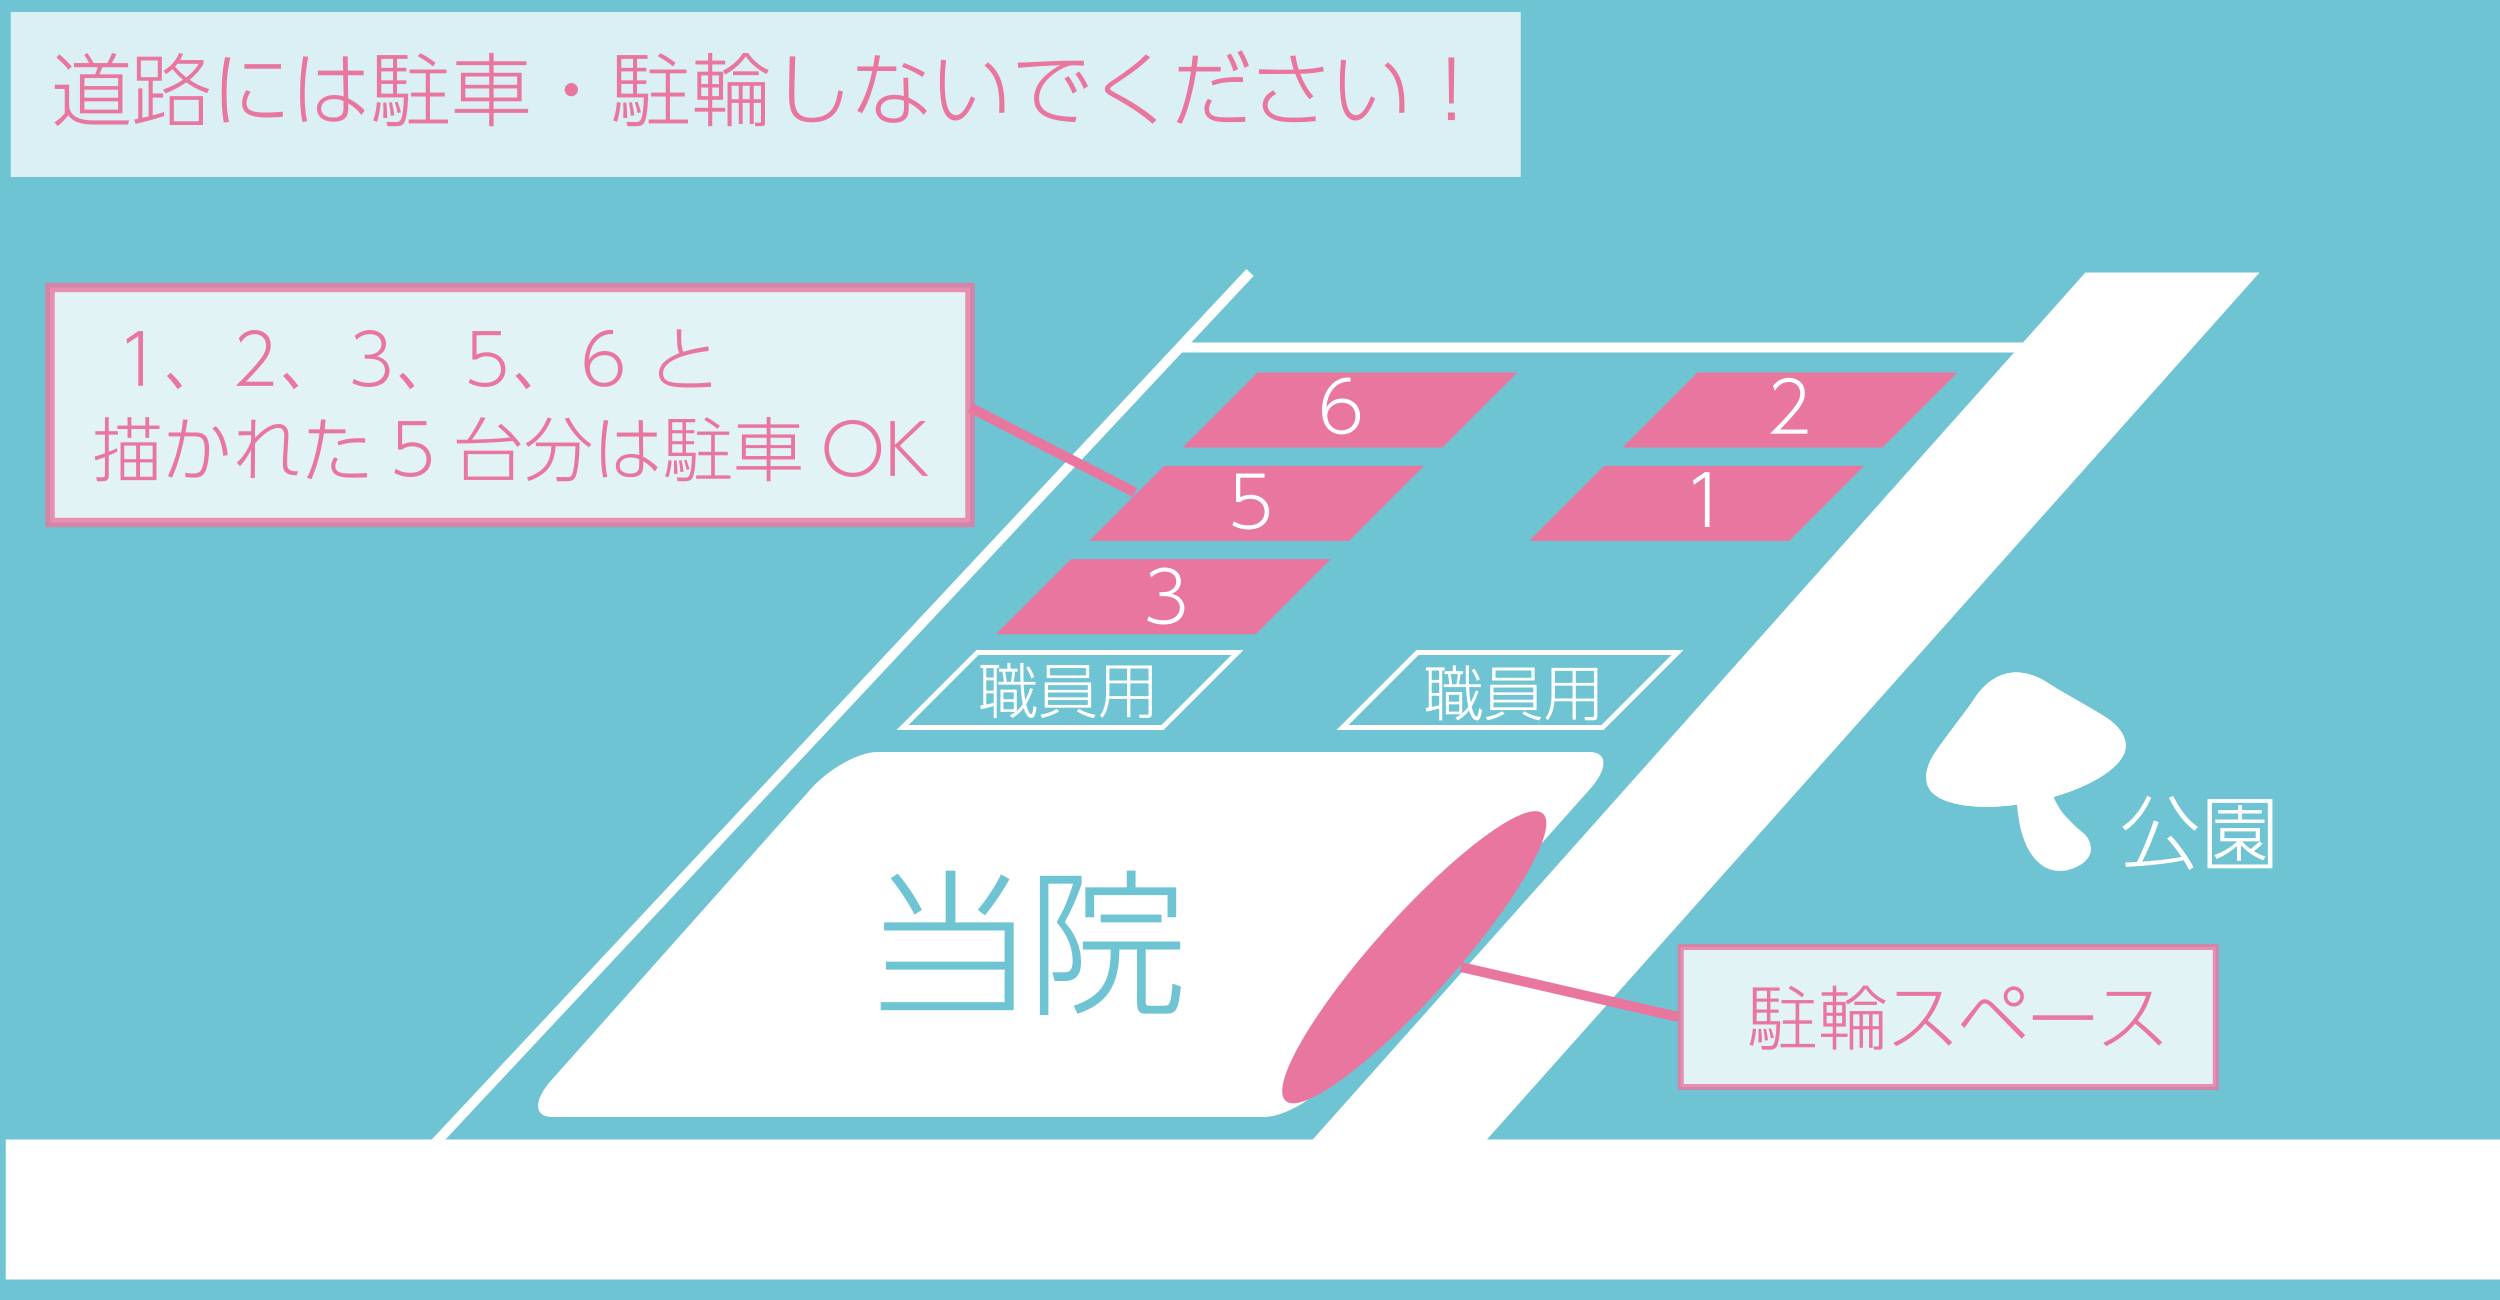 <?xml version="1.0" encoding="UTF-8"?><svg id="f" xmlns="http://www.w3.org/2000/svg" viewBox="0 0 500 260"><defs><style>.g,.h,.i,.j,.k{stroke-miterlimit:10;}.g,.h,.k{fill:none;}.g,.k{stroke:#fff;}.l{opacity:.75;}.l,.m,.i,.j{fill:#fff;}.n{fill:#6ec4d2;}.o{fill:#e9769f;}.h,.i,.j{stroke:#e9769f;}.h,.k{stroke-width:2px;}.i{stroke-width:1.89px;}.i,.j{opacity:.8;}.j{stroke-width:1.2px;}</style></defs><rect class="n" width="500" height="260"/><rect class="m" x="1.15" y="227.9" width="499" height="28"/><polygon class="m" points="259.39 231.44 278.81 248.74 451.92 54.5 417.08 54.5 259.39 231.44"/><line class="k" x1="250" y1="54.5" x2="74.15" y2="242.4"/><line class="k" x1="236" y1="69.5" x2="414" y2="69.5"/><rect class="l" x="2.15" y="2.4" width="302" height="33"/><path class="m" d="M317.87,150.4h-142.4c-3.72,0-9.7,3.33-13.35,7.43l-51.79,58.14c-3.66,4.1-3.61,7.43.11,7.43h142.4c3.72,0,9.7-3.33,13.35-7.43l51.79-58.14c3.66-4.1,3.61-7.43-.11-7.43ZM217.06,177.46h8.29v-3.34h1.76v3.34h8.13v5.99h-1.73v-4.44h-14.68v4.44h-1.76v-5.99ZM232.31,182.92v1.54h-12.16v-1.54h12.16ZM200.2,174.88l1.7.94c-1.01,1.83-2.84,4.76-4.92,7.25l-1.42-1.1c1.26-1.42,3.75-5.04,4.63-7.09ZM179.53,174.72c1.77,2.02,3.72,4.98,4.85,7.28l-1.48.91c-1.39-2.68-3.21-5.36-4.76-7.25l1.39-.95ZM202.75,202.04h-26.6v-1.61h24.77v-6.49h-23.73v-1.61h23.73v-6.24h-24.11v-1.61h12.32v-10.34h1.95v10.34h11.66v17.55ZM210.94,196.21l-.47-1.76h2.33c.82,0,1.73-.06,1.73-2.24,0-3.88-2.21-6.56-3.21-7.75,1.51-2.62,2.36-4.73,3.31-7.72h-4.95v26.28h-1.7v-27.86h8.35v1.54c-.79,2.49-1.73,4.63-3.37,7.75,2.02,2.17,3.25,4.98,3.25,7.91,0,1.64-.35,3.84-3.25,3.84h-2.02ZM233.16,202.74h-4.03c-.95,0-1.73-.22-1.73-2.3v-10.53h-3.53c.03,7.44-2.77,11.03-8.38,12.83l-.76-1.58c5.74-1.95,7.44-5.07,7.41-11.25h-5.58v-1.61h19.48v1.61h-6.9v10.21c0,.91.03,1.04,1.04,1.04h2.14c1.07,0,1.36-.06,1.55-.47.41-.82.57-2.93.63-3.97l1.67.6c-.47,4.79-.98,5.42-2.99,5.42Z"/><path class="o" d="M13.83,16.94v4c0,2.54,2.45,3.14,4.85,3.14h7.14l-.21.82h-7.08c-3.44,0-4.39-1.22-4.87-1.84-.96,1.17-1.52,1.68-2.14,2.16l-.62-.72c.3-.21,1.43-1.04,2.05-1.84v-4.87h-2v-.85h2.88ZM13.68,13.93c-.67-.85-1.36-1.55-2.4-2.42l.58-.64c1.06.88,1.79,1.6,2.5,2.45l-.67.61ZM24.49,14.85v7.81h-8.5v-7.81h3.04c.16-.32.3-.66.51-1.41h-4.75v-.82h3.04c-.34-.66-.62-1.1-.99-1.63l.61-.4c.42.54.82,1.17,1.28,2.03h2.74c.35-.64.62-1.17.93-2.03l.88.26c-.18.4-.43.98-.96,1.78h3.3v.82h-5.15c-.21.59-.38.99-.59,1.41h4.62ZM23.62,15.61h-6.74v1.6h6.74v-1.6ZM23.62,17.93h-6.74v1.62h6.74v-1.62ZM23.62,20.27h-6.74v1.66h6.74v-1.66Z"/><path class="o" d="M32.82,23.21c-1.92.64-3.79,1.12-5.73,1.58l-.24-.88c.5-.1.53-.11.8-.16v-6.07h.82v5.89c.61-.14.69-.16,1.25-.3v-7.12h-2.35v-4.82h4.99v4.82h-1.82v2.55h2.08v.82h-2.08v3.55c1.07-.29,1.47-.4,2.29-.66v.8ZM31.55,12.09h-3.38v3.35h3.38v-3.35ZM41.43,18.62c-2.13-.75-3.36-1.55-4.18-2.15-1.31.93-2.48,1.55-4.18,2.21l-.46-.78c1.5-.51,2.72-1.1,3.97-1.95-1.15-.96-1.78-1.76-2.08-2.13-.32.3-.64.59-1.33.99l-.43-.69c1.92-1.12,2.72-2.66,3.1-3.51l.77.18c-.24.54-.37.82-.62,1.22h4.71v.75c-.35.62-1.12,1.87-2.77,3.2,1.01.69,2.19,1.36,3.89,1.84l-.38.82ZM40.6,25h-6.67v-5.78h6.67v5.78ZM39.75,19.98h-4.98v4.27h4.98v-4.27ZM35.48,12.76c-.16.22-.37.45-.48.56.8.91,1.33,1.41,2.24,2.15.5-.38,1.67-1.28,2.51-2.71h-4.27Z"/><path class="o" d="M46.08,11.54c-.38,1.58-.77,3.47-.77,7.2s.35,5.01.51,5.65l-1.06.11c-.16-.93-.43-2.58-.43-5.67,0-4.4.5-6.53.7-7.41l1.04.11ZM50.13,18.34c-.46.67-.82,1.5-.82,2.31,0,1.73,1.98,1.86,3.81,1.86,1.73,0,2.8-.11,3.44-.18v1.04c-.46.03-1.76.13-3.06.13-1.97,0-5.09-.13-5.09-2.83,0-.78.24-1.65.82-2.62l.9.3ZM56.21,12.82v.93h-7.32v-.93h7.32Z"/><path class="o" d="M61.65,11.35c-.29,1.63-.71,3.94-.71,7.52,0,3.3.34,4.72.5,5.36l-.96.16c-.4-1.87-.46-3.78-.46-5.68,0-2.59.19-4.88.61-7.44l1.02.08ZM72.73,14.12v.93h-3.15l.06,4.61c1.79.9,2.85,1.95,3.3,2.43l-.67.91c-.62-.88-1.6-1.74-2.62-2.34v.74c0,1.23,0,2.93-2.96,2.93-2.54,0-3.31-1.49-3.31-2.61,0-1.63,1.47-2.72,3.46-2.72.19,0,.99,0,1.9.29l-.1-4.24h-5.06v-.93h5.04l-.05-2.85h.98l.03,2.85h3.15ZM68.71,20.22c-.42-.18-.93-.4-1.86-.4-1.36,0-2.61.54-2.61,1.89,0,1.68,1.89,1.79,2.35,1.79,2.11,0,2.11-1.18,2.11-2.16v-1.12Z"/><path class="o" d="M74.64,24.06c.58-1.42.71-3.28.74-3.62l.75.08c-.03.29-.18,2.34-.75,3.87l-.74-.34ZM81.51,11.77h-2.11v1.79h1.87v.72h-1.87v1.79h1.87v.72h-1.87v1.94h2.24c-.02.85-.08,4.64-.82,5.84-.32.53-.95.67-1.57.67h-1.75l-.22-.86,1.89.03c.75.02,1.47.03,1.6-4.93h-5.39v-8.47h6.13v.75ZM78.61,11.77h-2.35v1.79h2.35v-1.79ZM78.61,14.28h-2.35v1.79h2.35v-1.79ZM78.61,16.79h-2.35v1.94h2.35v-1.94ZM76.64,23.58c.02-.27.05-1.57.05-1.66,0-.51-.02-.98-.05-1.39l.62-.03c.13,1.02.14,1.47.19,3.09h-.82ZM78.13,23.16c-.03-.85-.13-1.47-.34-2.64l.59-.06c.24,1.02.37,1.65.46,2.62l-.72.08ZM79.52,22.63c-.11-.75-.42-1.82-.54-2.18l.54-.08c.18.45.53,1.49.67,2.11l-.67.14ZM89.3,14.65h-3.31v3.87h2.96v.78h-2.96v4.61h3.6v.77h-7.86v-.77h3.42v-4.61h-2.93v-.78h2.93v-3.87h-3.22v-.75h7.36v.75ZM86.61,13.29c-.99-.83-1.86-1.36-3.04-2.06l.46-.61c1.09.51,2.38,1.41,3.09,1.97l-.51.7Z"/><path class="o" d="M105.27,13.03h-6.55v1.52h5.6v5.71h-5.6v1.52h6.9v.8h-6.9v2.67h-.88v-2.67h-6.9v-.8h6.9v-1.52h-5.67v-5.71h5.67v-1.52h-6.58v-.78h6.58v-1.68h.88v1.68h6.55v.78ZM97.84,15.3h-4.77v1.66h4.77v-1.66ZM97.84,17.69h-4.77v1.81h4.77v-1.81ZM103.43,15.3h-4.71v1.66h4.71v-1.66ZM103.43,17.69h-4.71v1.81h4.71v-1.81Z"/><path class="o" d="M115.6,17.93c0,.7-.58,1.33-1.33,1.33s-1.33-.59-1.33-1.33.64-1.33,1.33-1.33,1.33.59,1.33,1.33Z"/><path class="o" d="M122.64,24.06c.58-1.42.71-3.28.74-3.62l.75.08c-.03.29-.18,2.34-.75,3.87l-.74-.34ZM129.51,11.77h-2.11v1.79h1.87v.72h-1.87v1.79h1.87v.72h-1.87v1.94h2.24c-.02.85-.08,4.64-.82,5.84-.32.53-.95.67-1.57.67h-1.75l-.22-.86,1.89.03c.75.02,1.47.03,1.6-4.93h-5.39v-8.47h6.13v.75ZM126.61,11.77h-2.35v1.79h2.35v-1.79ZM126.61,14.28h-2.35v1.79h2.35v-1.79ZM126.61,16.79h-2.35v1.94h2.35v-1.94ZM124.64,23.58c.02-.27.05-1.57.05-1.66,0-.51-.02-.98-.05-1.39l.62-.03c.13,1.02.14,1.47.19,3.09h-.82ZM126.13,23.16c-.03-.85-.13-1.47-.34-2.64l.59-.06c.24,1.02.37,1.65.46,2.62l-.72.08ZM127.52,22.63c-.11-.75-.42-1.82-.54-2.18l.54-.08c.18.45.53,1.49.67,2.11l-.67.14ZM137.3,14.65h-3.31v3.87h2.96v.78h-2.96v4.61h3.6v.77h-7.86v-.77h3.42v-4.61h-2.93v-.78h2.93v-3.87h-3.22v-.75h7.36v.75ZM134.61,13.29c-.99-.83-1.86-1.36-3.04-2.06l.46-.61c1.09.51,2.38,1.41,3.09,1.97l-.51.7Z"/><path class="o" d="M145.03,12.89h-2.58v1.44h2.16v5.63h-2.16v1.6h2.58v.77h-2.58v2.91h-.82v-2.91h-2.69v-.77h2.69v-1.6h-2.16v-5.63h2.16v-1.44h-2.53v-.77h2.53v-1.52h.82v1.52h2.58v.77ZM141.63,15.08h-1.38v1.73h1.38v-1.73ZM141.63,17.5h-1.38v1.73h1.38v-1.73ZM143.79,15.08h-1.34v1.73h1.34v-1.73ZM143.79,17.5h-1.34v1.73h1.34v-1.73ZM144.61,14.12c1.39-.69,2.96-1.9,4-3.52h1.04c.77,1.26,2.4,2.79,4.1,3.39l-.46.8c-1.54-.75-3.2-2.05-4.11-3.52-.75,1.09-2.29,2.72-4.15,3.63l-.42-.78ZM153,24.52c0,.53-.16.72-.85.72h-1.07l-.14-.75.88.03c.3.02.38-.05.38-.35v-3.6h-1.46v4.24h-.8v-4.24h-1.41v4.24h-.78v-4.24h-1.42v4.67h-.82v-8.82h7.49v8.1ZM147.75,17.16h-1.42v2.69h1.42v-2.69ZM146.6,15.02v-.75h5.14v.75h-5.14ZM149.94,17.16h-1.41v2.69h1.41v-2.69ZM152.2,17.16h-1.46v2.69h1.46v-2.69Z"/><path class="o" d="M159.06,11.27c-.16,4.96-.19,6.18-.19,7.62,0,2.19.05,4.66,3.36,4.66,4.42,0,4.96-2.88,5.44-5.49l.91.22c-.37,2.24-1.02,6.18-6.13,6.18-4.16,0-4.64-2.35-4.64-5.73,0-1.18.11-6.39.13-7.44l1.12-.02Z"/><path class="o" d="M179.27,13.3v.9h-3.84c-1.2,5.12-2.23,7.11-3.04,8.45l-.96-.5c1.68-2.53,2.61-6,3.03-7.96h-2.99v-.9h3.17c.21-1.15.26-1.6.34-2.24l1.04.05c-.08.43-.34,1.87-.4,2.19h3.67ZM181.75,19.56c1.47.61,2.83,1.66,3.63,2.61l-.66.8c-1.15-1.46-2.46-2.16-2.98-2.42v.83c0,.98-.03,1.47-.32,1.97-.59,1.02-1.83,1.23-2.74,1.23-2.46,0-3.54-1.39-3.54-2.74,0-1.09.8-2.87,3.71-2.87.96,0,1.52.14,1.92.24l-.1-3.65h.96l.1,3.99ZM180.8,20.17c-.4-.14-.94-.34-1.94-.34-1.92,0-2.74.98-2.74,1.98,0,1.87,2.23,1.87,2.61,1.87,2,0,2.06-1.23,2.06-2.34v-1.18ZM184.5,15.4c-.98-.59-2.34-1.41-4.1-2.03l.37-.77c1.18.42,2.35.88,4.21,1.94l-.48.86Z"/><path class="o" d="M189.22,12.04c-.1.82-.27,2.22-.27,4.35,0,2.85.22,6.64,2.27,6.64.61,0,1.02-.35,1.46-.88.48-.59,1.04-1.6,1.54-2.91l.8.43c-.42,1.14-1.78,4.43-3.89,4.43-2.45,0-3.15-3.27-3.15-7.73,0-1.65.11-3.19.21-4.42l1.04.08ZM199.81,22.57c.03-.45.06-.99.06-1.79,0-4.77-1.67-6.61-2.98-7.67l.7-.64c2,1.58,3.31,3.86,3.31,8.68,0,.58-.02,1.01-.03,1.39l-1.07.03Z"/><path class="o" d="M216.77,13.16c-.85-.06-1.3-.1-1.78-.1-.94,0-1.22.1-1.47.19-2.54.9-5.7,3.43-5.7,6.34,0,1.86.93,3.79,7.48,3.79l-.26,1.04c-3.49-.16-8.23-.62-8.23-4.72,0-3.54,3.54-5.75,5.23-6.66-1.39.03-6.75.35-8.39.53l-.11-1.04c.7,0,2.82-.11,4.55-.19,4.27-.21,5.38-.21,8.68-.21v1.02ZM213.67,15.21c.75.99,1.14,1.76,1.71,2.98l-.85.53c-.29-.67-.78-1.82-1.65-3.02l.79-.48ZM215.85,14.31c.86,1.12,1.41,2.18,1.76,2.94l-.83.54c-.45-1.01-.91-1.95-1.7-2.99l.77-.5Z"/><path class="o" d="M230.52,24.76c-1.25-1.09-3.55-2.99-8.31-5.55-.54-.3-1.25-.69-1.25-1.38s.53-1.07,1.54-1.74c3.17-2.1,5.3-3.76,6.64-5.22l.9.59c-2.26,2.21-4.21,3.51-7.01,5.36-.99.66-1.01.77-1.01.91,0,.19,0,.27.96.78,4.64,2.46,6.72,4.1,8.32,5.47l-.79.77Z"/><path class="o" d="M235.33,24.41c1.78-2.99,2.75-9.27,2.86-10.12h-2.46v-.91h2.58c.03-.37.21-1.95.24-2.27l1.07.05c-.05.56-.06.72-.26,2.22h4.77v.91h-4.9c-.45,2.9-1.47,7.56-2.9,10.48l-1.01-.37ZM242.4,20.15c-.59.88-.59,1.42-.59,1.63,0,1.7,1.94,1.7,4.02,1.7,1.04,0,2.11-.06,3.22-.11v1.01c-.51,0-2.69.05-3.14.05-1.99,0-5.03,0-5.03-2.69,0-.82.35-1.44.7-2l.82.42ZM248.61,16.44c-.42-.03-.83-.06-1.52-.06-1.89,0-3.25.24-4.56.7l-.26-.86c1.17-.43,2.86-.91,6.34-.78v1.01ZM246.15,10.71c.27.45.9,1.5,1.46,3.1l-.88.46c-.45-1.34-.83-2.19-1.39-3.15l.82-.42ZM248.31,10.05c.72,1.17,1.1,2.08,1.47,3.09l-.88.46c-.45-1.33-.8-2.13-1.39-3.14l.8-.42Z"/><path class="o" d="M261.89,19.83c-.67-.74-1.71-2.19-2.85-5.06-.5,0-2.13.02-3.06.02l-4.19.02v-.96l4.19.1h2.75c-.22-.74-.38-1.23-.69-2.77l1.06-.06c.1.67.26,1.62.62,2.79,2.67-.1,3.89-.37,4.87-.58l.18.93c-1.91.38-2.99.43-4.74.5.69,1.78,1.66,3.46,2.67,4.5l-.82.59ZM255.23,18.79c-1.18.59-1.71,1.49-1.71,2.18,0,2.56,3.73,2.56,5.35,2.56,1.94,0,3.18-.14,4.24-.27l.03.96c-.59.06-2.16.22-4.27.22-3.04,0-4.02-.46-4.63-.8-.64-.34-1.7-1.14-1.7-2.61,0-.66.22-1.98,2.13-2.98l.56.74Z"/><path class="o" d="M269.22,12.04c-.1.82-.27,2.22-.27,4.35,0,2.85.22,6.64,2.27,6.64.61,0,1.02-.35,1.46-.88.48-.59,1.04-1.6,1.54-2.91l.8.43c-.42,1.14-1.78,4.43-3.89,4.43-2.45,0-3.15-3.27-3.15-7.73,0-1.65.11-3.19.21-4.42l1.04.08ZM279.81,22.57c.03-.45.06-.99.06-1.79,0-4.77-1.67-6.61-2.98-7.67l.7-.64c2,1.58,3.31,3.86,3.31,8.68,0,.58-.02,1.01-.03,1.39l-1.07.03Z"/><path class="o" d="M289.59,22.49h1.38v1.52h-1.38v-1.52ZM290.87,11.49l-.13,9.2h-.93l-.13-9.2h1.19Z"/><ellipse class="o" cx="282.85" cy="191.43" rx="38.56" ry="8" transform="translate(-48.47 274.36) rotate(-48.14)"/><line class="h" x1="292.15" y1="193.4" x2="335.65" y2="203.4"/><rect class="j" x="336.15" y="189.4" width="107" height="28"/><path class="o" d="M349.92,208.9c.5-1.25.62-2.87.64-3.17l.66.07c-.03.25-.15,2.04-.66,3.39l-.64-.29ZM355.93,198.15h-1.85v1.57h1.64v.63h-1.64v1.57h1.64v.63h-1.64v1.69h1.96c-.01.74-.07,4.06-.71,5.11-.28.46-.83.59-1.37.59h-1.53l-.2-.76,1.65.03c.66.01,1.29.03,1.4-4.31h-4.72v-7.41h5.37v.66ZM353.39,198.15h-2.06v1.57h2.06v-1.57ZM353.39,200.34h-2.06v1.57h2.06v-1.57ZM353.39,202.54h-2.06v1.69h2.06v-1.69ZM351.67,208.48c.01-.24.04-1.37.04-1.46,0-.45-.01-.85-.04-1.22l.55-.03c.11.9.13,1.29.17,2.7h-.71ZM352.97,208.12c-.03-.74-.11-1.29-.29-2.31l.52-.06c.21.9.32,1.44.41,2.3l-.63.07ZM354.19,207.66c-.1-.66-.36-1.6-.48-1.91l.48-.07c.15.39.46,1.3.59,1.85l-.59.13ZM362.75,200.67h-2.9v3.39h2.59v.69h-2.59v4.03h3.15v.67h-6.88v-.67h3v-4.03h-2.56v-.69h2.56v-3.39h-2.82v-.66h6.44v.66ZM360.39,199.48c-.87-.73-1.62-1.19-2.66-1.81l.41-.53c.95.45,2.09,1.23,2.7,1.72l-.45.62Z"/><path class="o" d="M369.51,199.13h-2.25v1.26h1.89v4.93h-1.89v1.4h2.25v.67h-2.25v2.55h-.71v-2.55h-2.35v-.67h2.35v-1.4h-1.89v-4.93h1.89v-1.26h-2.21v-.67h2.21v-1.33h.71v1.33h2.25v.67ZM366.54,201.04h-1.21v1.51h1.21v-1.51ZM366.54,203.16h-1.21v1.51h1.21v-1.51ZM368.43,201.04h-1.18v1.51h1.18v-1.51ZM368.43,203.16h-1.18v1.51h1.18v-1.51ZM369.14,200.2c1.22-.6,2.59-1.67,3.5-3.08h.91c.67,1.11,2.1,2.44,3.59,2.97l-.41.7c-1.34-.66-2.8-1.79-3.6-3.08-.66.95-2,2.38-3.63,3.18l-.36-.69ZM376.48,209.31c0,.46-.14.63-.74.63h-.94l-.12-.66.77.03c.27.01.34-.04.34-.31v-3.15h-1.27v3.71h-.7v-3.71h-1.23v3.71h-.69v-3.71h-1.25v4.09h-.71v-7.72h6.56v7.09ZM371.89,202.87h-1.25v2.35h1.25v-2.35ZM370.88,200.99v-.66h4.5v.66h-4.5ZM373.81,202.87h-1.23v2.35h1.23v-2.35ZM375.78,202.87h-1.27v2.35h1.27v-2.35Z"/><path class="o" d="M388.34,198.38c-.69,2.66-1.75,4.31-2.79,5.71,1.71,1.37,3.32,2.83,4.9,4.38l-.71.66c-1.92-2.06-4.29-4.05-4.71-4.4-.99,1.18-2.82,3.12-5.83,4.5l-.53-.67c2.23-.97,6.51-3.59,8.56-9.39h-7.91v-.8h9.02Z"/><path class="o" d="M392.17,204.88c.57-.69,3.24-4.1,3.54-4.41.38-.39.74-.63,1.22-.63.57,0,1.13.31,1.79.95l6.3,6.21-.66.77-6.47-6.61c-.21-.21-.64-.48-.92-.48-.29,0-.55.21-.71.39-.46.5-1.32,1.67-3.39,4.54l-.7-.73ZM404.78,199.29c0,1.11-.9,2.02-2.02,2.02s-2.03-.91-2.03-2.02.92-2.02,2.03-2.02,2.02.9,2.02,2.02ZM401.46,199.29c0,.71.59,1.3,1.3,1.3s1.29-.59,1.29-1.3-.59-1.29-1.29-1.29-1.3.56-1.3,1.29Z"/><path class="o" d="M418.64,203.06v.91h-12.08v-.91h12.08Z"/><path class="o" d="M430.34,198.38c-.69,2.66-1.75,4.31-2.79,5.71,1.71,1.37,3.32,2.83,4.9,4.38l-.71.66c-1.92-2.06-4.29-4.05-4.71-4.4-.99,1.18-2.82,3.12-5.83,4.5l-.53-.67c2.23-.97,6.51-3.59,8.56-9.39h-7.91v-.8h9.02Z"/><path class="m" d="M424.46,165.34c1.01-.66,3.17-2.18,4.99-6.18l.78.38c-.9,2.24-2.72,4.9-5.12,6.56l-.66-.77ZM431.74,164.43c-.61,1.74-2,5.49-3.31,7.89,2.61-.21,5.38-.43,7.88-.94-.69-.99-1.23-1.79-2.88-3.7l.75-.53c1.59,1.63,3.62,4.5,4.53,6.31l-.9.54c-.22-.46-.43-.9-1.06-1.94-3.47.78-9.38,1.22-11.56,1.33l-.16-.86c.5-.03,1.01-.05,2.37-.13,1.02-2,2.51-5.65,3.38-8.31l.96.34ZM434.62,159.19c2.14,4.18,4.02,5.54,4.98,6.19l-.7.78c-2.42-1.86-3.87-4.07-5.11-6.61l.83-.37Z"/><path class="m" d="M454.48,173.66h-12.98v-13.85h12.98v13.85ZM453.57,160.57h-11.17v12.32h11.17v-12.32ZM452.54,168.72c-.51.53-1.44,1.3-1.76,1.52.59.35,1.15.67,2.32,1.09l-.48.74c-1.07-.45-2.87-1.3-4.43-3.03v3.12h-.8v-2.98c-.74.67-1.95,1.71-4.06,2.61l-.45-.77c1.67-.62,3.27-1.52,4.53-2.75h-3.34v-2.66h7.91v2.66h-3.58c.5.53.86.9,1.73,1.54.32-.24,1.2-.94,1.71-1.5l.72.42ZM452.35,162.71h-3.94v1.2h4.5v.67h-9.84v-.67h4.53v-1.2h-3.97v-.69h3.97v-.99h.82v.99h3.94v.69ZM451.15,166.28h-6.26v1.33h6.26v-1.33Z"/><path class="m" d="M387.36,149.97c2.1-2.95,4.33-5.8,6.47-8.72.68-.93,1.26-1.94,1.99-2.84.82-1.01,1.78-1.9,2.88-2.59.88-.55,1.85-.95,2.86-1.16,1.02-.21,2.07-.22,3.09-.06,1.28.2,2.52.64,3.67,1.24,1.02.54,1.95,1.24,2.95,1.83,3.11,1.84,6.29,3.58,9.38,5.46,6.36,3.88,4.11,7.72,4.11,7.72h0c-1.62,3.67-8.81,7.61-17.92,9.48-9.12,1.87-17.27,1.09-20.21-1.64h0s-3.58-2.65.73-8.72Z"/><path class="m" d="M387.36,149.97c2.1-2.95,4.33-5.8,6.47-8.72.68-.93,1.26-1.94,1.99-2.84.82-1.01,1.78-1.9,2.88-2.59.88-.55,1.85-.95,2.86-1.16,1.02-.21,2.07-.22,3.09-.06,1.28.2,2.52.64,3.67,1.24,1.02.54,1.95,1.24,2.95,1.83,3.11,1.84,6.29,3.58,9.38,5.46,6.36,3.88,4.11,7.72,4.11,7.72h0c-1.62,3.67-8.81,7.61-17.92,9.48-9.12,1.87-17.27,1.09-20.21-1.64h0s-3.58-2.65.73-8.72Z"/><path class="m" d="M408.13,155.13c-.68-.34-1.52-.35-2.3-.12-1.84.54-2.67,2.43-2.57,4.09.26,4.54,1.02,10.79,4.94,13.82,1.38,1.06,3.12,1.46,4.91,1.19,0,0,6.26-1.15,4.86-5.58-.56-1.77-1.86-2.21-3.14-3.52-1.04-1.06-2.1-2.03-2.88-3.26-.62-.99-1.15-2.02-1.57-3.1-.36-.9-.53-1.97-1.25-2.7-.17-.17-.77-.72-.98-.83Z"/><polygon class="g" points="180.5 145.5 195.5 130.5 247.5 130.5 232.5 145.5 180.5 145.5"/><polygon class="g" points="268.5 145.5 283.5 130.5 335.5 130.5 320.5 145.5 268.5 145.5"/><polygon class="o" points="199.17 126.83 214.17 111.83 266.17 111.83 251.17 126.83 199.17 126.83"/><polygon class="o" points="217.83 108.17 232.83 93.17 284.83 93.17 269.83 108.17 217.83 108.17"/><polygon class="o" points="305.83 108.17 320.83 93.17 372.83 93.17 357.83 108.17 305.83 108.17"/><polygon class="o" points="236.5 89.5 251.5 74.5 303.5 74.5 288.5 89.5 236.5 89.5"/><polygon class="o" points="324.5 89.5 339.5 74.5 391.5 74.5 376.5 89.5 324.5 89.5"/><rect class="i" x="10" y="57.5" width="184" height="47"/><line class="h" x1="227" y1="98.5" x2="194" y2="81.5"/><path class="o" d="M27.68,66.21h.92v10.95h-.94v-9.93l-2.23,1.51-.13-.91,2.37-1.62Z"/><path class="o" d="M35.53,77.84c-.83-1.22-1.4-1.88-2.16-2.66l.77-.62c.94.87,1.77,1.89,2.27,2.62l-.88.66Z"/><path class="o" d="M54.65,76.34v.83h-7.48c1.01-1,2.76-2.73,4.22-4.47,1.25-1.49,1.83-2.44,1.83-3.63,0-1.3-.92-2.25-2.23-2.25-1.23,0-2.2.67-2.84,1.76l-.38-.95c1.2-1.64,2.86-1.64,3.18-1.64,1.43,0,3.19.86,3.19,3.05,0,1.15-.39,2.1-1.51,3.49-.55.69-1.65,1.95-3.45,3.81h5.46Z"/><path class="o" d="M58.77,77.84c-.83-1.22-1.4-1.88-2.16-2.66l.77-.62c.94.87,1.77,1.89,2.27,2.62l-.88.66Z"/><path class="o" d="M70.76,75.77c.91.56,1.92.8,2.98.8,2.42,0,3.26-1.4,3.26-2.52,0-.7-.36-2.31-3.32-2.31h-.74v-.8h.76c1.34,0,2.59-.77,2.59-2.14s-1.15-1.98-2.31-1.98c-1.51,0-2.41.88-2.69,1.15l-.34-.81c.91-.74,1.89-1.16,3.04-1.16,1.67,0,3.21.98,3.21,2.76,0,.67-.25,1.91-1.88,2.51,2.06.43,2.59,1.88,2.59,2.87,0,1.46-1.08,3.26-4.17,3.26-1.54,0-2.58-.46-3.25-.8l.27-.83Z"/><path class="o" d="M82.01,77.84c-.83-1.22-1.4-1.88-2.16-2.66l.77-.62c.94.87,1.77,1.89,2.27,2.62l-.88.66Z"/><path class="o" d="M100.17,67.04h-4.86v3.91c.34-.17.95-.5,2.03-.5,2.24,0,3.75,1.44,3.75,3.42s-1.51,3.53-4.13,3.53c-1.12,0-2.23-.29-3.21-.83l.27-.81c1.29.81,2.56.81,2.89.81,2.24,0,3.28-1.27,3.28-2.72,0-1.57-1.19-2.59-2.89-2.59-.71,0-1.43.2-1.99.64h-.84v-5.69h5.7v.83Z"/><path class="o" d="M105.25,77.84c-.83-1.22-1.4-1.88-2.16-2.66l.77-.62c.94.87,1.77,1.89,2.27,2.62l-.88.66Z"/><path class="o" d="M122.6,66.84c-2.17-.22-4.51,1.37-4.82,5.13.97-1.58,2.41-1.77,3.18-1.77,2.02,0,3.56,1.4,3.56,3.5,0,2.31-1.74,3.68-3.68,3.68s-3.94-1.27-3.94-4.83,2.14-6.57,5.25-6.57c.18,0,.27.01.45.03v.83ZM120.91,71.03c-1.39,0-2.94.9-2.94,2.65,0,1.47,1.04,2.88,2.86,2.88,1.5,0,2.77-.99,2.77-2.79,0-2.09-1.54-2.75-2.69-2.75Z"/><path class="o" d="M141.74,70.19c-1.91.24-9.13,1.16-9.13,4.48,0,1.81,1.75,2,5.27,2,2.17,0,3.43-.11,4.31-.2l.03.9c-1.13.06-2.42.13-4.34.13-2.45,0-6.09,0-6.09-2.83,0-2.52,3.31-3.74,4.08-4.03-.22-.49-.35-.95-.42-1.7-.01-.22-.08-2.75-.1-3.07h.92c0,.34-.03.73-.03,1.34,0,1.89.14,2.56.42,3.15,1.74-.55,3.42-.83,5-1.09l.08.91Z"/><path class="o" d="M23.47,90.32c-.69.34-1.05.5-1.72.79v4.03c0,1.05-.74,1.11-1.16,1.11h-1.18l-.18-.81,1.13.03c.21,0,.62.01.62-.5v-3.54c-.76.28-1.16.42-1.9.64l-.14-.76c.67-.2,1.12-.32,2.04-.66v-3.71h-1.92v-.7h1.92v-2.8h.77v2.8h1.83v.7h-1.83v3.42c.91-.38,1.15-.48,1.65-.71l.07.69ZM26.27,83.43v1.67h2.8v-1.67h.76v1.67h2.06v.7h-2.06v1.78h-.76v-1.78h-2.8v1.78h-.76v-1.78h-2.03v-.7h2.03v-1.67h.76ZM31.3,96.02h-7.19v-7.56h7.19v7.56ZM27.23,89.12h-2.38v2.72h2.38v-2.72ZM27.23,92.48h-2.38v2.87h2.38v-2.87ZM30.53,89.12h-2.52v2.72h2.52v-2.72ZM30.53,92.48h-2.52v2.87h2.52v-2.87Z"/><path class="o" d="M33.61,95.21c1.48-3.25,2.05-5.84,2.48-7.93h-2.37s0-.79,0-.79h2.52c.18-1.13.25-1.6.36-2.59l.94.04c-.15.94-.18,1.06-.45,2.55h1.69c1.33,0,3.05,0,3.05,3.35,0,1.29-.2,3.14-.69,4.31-.55,1.33-1.58,1.37-2.31,1.37-.84,0-1.43-.07-1.75-.11v-.88c.32.07.78.17,1.54.17.52,0,1.27,0,1.69-.87.49-.99.64-2.83.64-3.91,0-2.69-.9-2.66-2.97-2.66h-1.06c-.91,4.43-1.79,6.61-2.51,8.28l-.83-.34ZM44.64,91.16c-.25-2.32-.77-4.05-2.16-5.5l.67-.42c1.74,1.57,2.24,4.22,2.4,5.76l-.91.17Z"/><path class="o" d="M47.38,92.51c1.67-1.53,2.35-3.08,2.84-4.3,0-.27,0-.35.01-1.19l-2.51.06v-.83h2.52c0-.13.01-2.07.01-2.3h.85c-.08,1.01-.1,2.04-.1,3.68,1.05-1.21,2.82-2.83,4.79-2.83.13,0,1.89,0,1.89,2.13,0,.29-.01.67-.03.87l-.11,1.89c-.11,1.79-.11,1.99-.11,2.63,0,1.25,0,1.98,2.19,1.95l-.29.8c-2.59-.04-2.75-1.13-2.75-2.49,0-.67.01-.9.14-2.97l.11-1.92c.04-.79.13-2.1-1.16-2.1-.9,0-2.48.55-4.66,3.11-.01,2.19-.03,5.15-.04,5.93v.99h-.84c.01-.8.06-4.75.07-5.64-.39.8-.95,1.86-2.2,3.26l-.63-.73Z"/><path class="o" d="M61.39,95.52c1.56-2.62,2.41-8.11,2.51-8.85h-2.16v-.8h2.25c.03-.32.18-1.71.21-1.99l.94.04c-.04.49-.06.63-.22,1.95h4.17v.8h-4.29c-.39,2.54-1.29,6.61-2.54,9.18l-.88-.32ZM67.58,91.79c-.52.77-.52,1.25-.52,1.43,0,1.49,1.69,1.49,3.52,1.49.91,0,1.85-.06,2.82-.1v.88c-.45,0-2.35.04-2.75.04-1.74,0-4.4,0-4.4-2.35,0-.71.31-1.26.62-1.75l.71.36ZM73.02,88.54c-.36-.03-.73-.06-1.33-.06-1.65,0-2.84.21-3.99.62l-.22-.76c1.02-.38,2.51-.8,5.55-.69v.88Z"/><path class="o" d="M85.29,85.04h-4.86v3.91c.34-.17.95-.5,2.03-.5,2.24,0,3.75,1.44,3.75,3.42s-1.51,3.53-4.13,3.53c-1.12,0-2.23-.29-3.21-.83l.27-.81c1.29.81,2.56.81,2.89.81,2.24,0,3.28-1.27,3.28-2.72,0-1.57-1.19-2.59-2.89-2.59-.71,0-1.43.2-1.99.64h-.84v-5.69h5.7v.83Z"/><path class="o" d="M100.2,84.76c1.79,1.47,2.55,2.27,3.95,4.09l-.7.55c-.36-.53-.56-.8-.9-1.22-2.06.28-8.19.52-11.15.52l-.08-.77c.98.03,1.34.03,2.16.01,1.06-1.36,2.27-3.56,2.69-4.53l.92.18c-.62,1.22-1.81,3.15-2.68,4.33,2.06-.04,5.59-.18,7.56-.42-.8-.85-1.3-1.34-2.38-2.24l.6-.5ZM102.65,95.99h-9.88v-5.86h9.88v5.86ZM101.84,90.82h-8.28v4.48h8.28v-4.48Z"/><path class="o" d="M105.13,88.7c2.59-1.44,3.73-3.53,4.4-5.22l.8.22c-.69,1.71-1.91,3.94-4.65,5.66l-.55-.66ZM111.39,96.26l-.15-.87,2.05.04c.55.01.98-.01,1.19-.69.18-.54.55-2.32.6-5.49h-3.94c-.31,3.35-1.32,5.5-5.39,6.96l-.39-.69c3.78-1.32,4.73-3.21,4.92-6.28h-3.12v-.73h8.75c0,3.74-.48,6.07-.78,6.77-.36.84-.97.97-1.95.97h-1.78ZM113.77,83.5c.67,1.36,2,3.71,4.51,5.35l-.5.62c-2.55-1.81-3.94-3.95-4.83-5.73l.83-.24Z"/><path class="o" d="M121.66,84.09c-.25,1.43-.62,3.45-.62,6.58,0,2.89.29,4.13.43,4.69l-.84.14c-.35-1.64-.41-3.31-.41-4.97,0-2.27.17-4.27.53-6.51l.9.07ZM131.35,86.51v.81h-2.76l.06,4.04c1.57.78,2.49,1.71,2.89,2.13l-.59.8c-.55-.77-1.4-1.53-2.3-2.05v.64c0,1.08,0,2.56-2.59,2.56-2.23,0-2.9-1.3-2.9-2.28,0-1.43,1.29-2.38,3.03-2.38.17,0,.87,0,1.67.25l-.08-3.71h-4.43v-.81h4.41l-.04-2.49h.85l.03,2.49h2.76ZM127.84,91.85c-.36-.15-.81-.35-1.62-.35-1.19,0-2.28.48-2.28,1.65,0,1.47,1.65,1.57,2.06,1.57,1.85,0,1.85-1.04,1.85-1.89v-.98Z"/><path class="o" d="M133.03,95.21c.5-1.25.62-2.87.64-3.17l.66.07c-.03.25-.15,2.04-.66,3.39l-.64-.29ZM139.04,84.45h-1.85v1.57h1.64v.63h-1.64v1.57h1.64v.63h-1.64v1.7h1.96c-.01.74-.07,4.06-.71,5.11-.28.46-.83.59-1.37.59h-1.53l-.2-.76,1.65.03c.66.01,1.29.03,1.4-4.31h-4.72v-7.41h5.37v.66ZM136.5,84.45h-2.06v1.57h2.06v-1.57ZM136.5,86.65h-2.06v1.57h2.06v-1.57ZM136.5,88.85h-2.06v1.7h2.06v-1.7ZM134.78,94.79c.01-.24.04-1.37.04-1.46,0-.45-.01-.85-.04-1.22l.55-.03c.11.9.13,1.29.17,2.7h-.71ZM136.08,94.42c-.03-.74-.11-1.29-.29-2.31l.52-.06c.21.9.32,1.44.41,2.3l-.63.07ZM137.3,93.96c-.1-.66-.36-1.6-.48-1.91l.48-.07c.15.39.46,1.3.59,1.85l-.59.13ZM145.86,86.97h-2.9v3.39h2.59v.69h-2.59v4.03h3.15v.67h-6.88v-.67h3v-4.03h-2.56v-.69h2.56v-3.39h-2.82v-.66h6.44v.66ZM143.51,85.78c-.87-.73-1.62-1.19-2.66-1.81l.41-.53c.95.45,2.09,1.23,2.7,1.72l-.45.62Z"/><path class="o" d="M159.83,85.56h-5.73v1.33h4.9v5h-4.9v1.33h6.04v.7h-6.04v2.34h-.77v-2.34h-6.04v-.7h6.04v-1.33h-4.96v-5h4.96v-1.33h-5.76v-.69h5.76v-1.47h.77v1.47h5.73v.69ZM153.33,87.55h-4.17v1.46h4.17v-1.46ZM153.33,89.63h-4.17v1.58h4.17v-1.58ZM158.22,87.55h-4.12v1.46h4.12v-1.46ZM158.22,89.63h-4.12v1.58h4.12v-1.58Z"/><path class="o" d="M170.57,83.99c3.21,0,5.67,2.4,5.67,5.7s-2.45,5.7-5.67,5.7-5.69-2.37-5.69-5.7,2.49-5.7,5.69-5.7ZM170.57,94.56c2.72,0,4.76-2.16,4.76-4.88s-2.06-4.87-4.76-4.87-4.78,2.13-4.78,4.87,2.07,4.88,4.78,4.88Z"/><path class="o" d="M178.98,88.98l5.01-4.76h1.19l-5.22,4.93,5.71,6.02h-1.2l-5.49-5.88v5.88h-.91v-10.95h.91v4.76Z"/><path class="m" d="M340.99,94.43h.92v10.95h-.94v-9.93l-2.23,1.51-.13-.91,2.37-1.62Z"/><path class="m" d="M361.48,85.91v.83h-7.48c1.01-.99,2.76-2.73,4.22-4.47,1.25-1.48,1.83-2.44,1.83-3.63,0-1.3-.92-2.25-2.23-2.25-1.23,0-2.2.67-2.84,1.76l-.38-.95c1.2-1.64,2.86-1.64,3.18-1.64,1.43,0,3.19.85,3.19,3.05,0,1.15-.39,2.1-1.51,3.49-.55.69-1.65,1.95-3.45,3.81h5.46Z"/><path class="m" d="M229.73,123.26c.91.56,1.92.8,2.98.8,2.42,0,3.26-1.4,3.26-2.52,0-.7-.36-2.31-3.32-2.31h-.74v-.8h.76c1.34,0,2.59-.77,2.59-2.14s-1.15-1.97-2.31-1.97c-1.51,0-2.41.88-2.69,1.15l-.34-.81c.91-.74,1.89-1.16,3.04-1.16,1.67,0,3.21.98,3.21,2.76,0,.67-.25,1.91-1.88,2.51,2.06.43,2.59,1.88,2.59,2.87,0,1.46-1.08,3.26-4.17,3.26-1.54,0-2.58-.46-3.25-.8l.27-.83Z"/><path class="m" d="M252.91,95.54h-4.86v3.91c.34-.17.95-.5,2.03-.5,2.24,0,3.75,1.44,3.75,3.42s-1.51,3.53-4.13,3.53c-1.12,0-2.23-.29-3.21-.83l.27-.81c1.29.81,2.56.81,2.89.81,2.24,0,3.28-1.27,3.28-2.72,0-1.57-1.19-2.59-2.89-2.59-.71,0-1.43.2-1.99.64h-.84v-5.69h5.7v.83Z"/><path class="m" d="M270.1,76.34c-2.17-.22-4.51,1.37-4.82,5.13.97-1.58,2.41-1.76,3.18-1.76,2.02,0,3.56,1.4,3.56,3.5,0,2.31-1.74,3.68-3.68,3.68s-3.94-1.28-3.94-4.83,2.14-6.57,5.25-6.57c.18,0,.27.01.45.03v.83ZM268.4,80.53c-1.39,0-2.94.9-2.94,2.65,0,1.47,1.04,2.89,2.86,2.89,1.5,0,2.77-.99,2.77-2.79,0-2.09-1.54-2.75-2.69-2.75Z"/><path class="m" d="M196.05,141.1c.32-.04.43-.05.6-.08v-7.39h-.56v-.64h3.73v.64h-.48v9.97h-.6v-2.4c-.4.13-1.48.44-2.57.64l-.12-.73ZM198.74,133.63h-1.49v1.87h1.49v-1.87ZM198.74,136.07h-1.49v2.05h1.49v-2.05ZM197.25,140.91c.85-.17.97-.19,1.49-.32v-1.92h-1.49v2.24ZM207.09,136.37v.56h-2.35c.06,1.68.23,2.59.31,3.08.52-1.01.78-1.74,1.01-2.38l.55.2c-.19.54-.64,1.81-1.37,3.05.12.46.53,1.96.98,1.96.34,0,.46-1.27.49-1.68l.62.35c-.3,1.87-.61,2.09-1.06,2.09-.92,0-1.4-1.57-1.52-1.98-.91,1.17-1.82,1.7-2.3,1.97l-.48-.52c.36-.19.7-.36,1.14-.7h-3.02v-4.45h3.26v4.26c.58-.49.96-1,1.2-1.33-.11-.53-.4-2.4-.43-3.92h-4.47v-.56h1.13c-.06-.71-.14-1.2-.3-2.04h-.66v-.58h1.65v-1.16h.62v1.16h1.43v.58h-.5c-.1.92-.18,1.4-.3,2.04h1.38c-.02-.56-.05-1.77-.05-3.78h.65c-.02,1.61-.01,2.52.01,3.78h2.37ZM202.76,138.48h-2.07v1.38h2.07v-1.38ZM202.76,140.39h-2.07v1.46h2.07v-1.46ZM202.18,136.37c.13-.6.22-1.14.28-2.04h-1.43c.24,1.32.29,1.73.32,2.04h.83ZM206.29,135.71c-.34-.95-.67-1.56-1.04-2.16l.53-.29c.38.58.73,1.2,1.09,2.12l-.58.32Z"/><path class="m" d="M211.83,142.26c-.96.64-2.3,1.07-3.42,1.34l-.32-.66c.84-.14,2.06-.42,3.25-1.15l.49.47ZM218.22,136.48v5.06h-9.28v-5.06h9.28ZM217.84,133.03v2.59h-8.5v-2.59h8.5ZM209.6,137.03v.95h7.96v-.95h-7.96ZM209.6,138.51v.96h7.96v-.96h-7.96ZM209.6,140.01v.97h7.96v-.97h-7.96ZM210.01,133.61v1.47h7.17v-1.47h-7.17ZM215.8,141.78c1.44.85,2.51,1.08,3.32,1.16l-.37.68c-1.04-.23-2.16-.6-3.41-1.38l.46-.47Z"/><path class="m" d="M230.38,142.6c0,.65-.17.98-.83.98h-1.65l-.08-.66,1.62.02c.26,0,.26-.25.26-.36v-2.81h-3.63v3.67h-.65v-3.67h-3.6c-.14,1.34-.42,2.54-1.34,3.8l-.47-.46c.56-.8,1.2-1.83,1.2-4.71v-5.31h9.17v9.5ZM225.41,136.66h-3.53v1.64c0,.55-.01.7-.02.92h3.55v-2.57ZM225.41,133.71h-3.53v2.39h3.53v-2.39ZM229.7,133.71h-3.63v2.39h3.63v-2.39ZM229.7,136.66h-3.63v2.57h3.63v-2.57Z"/><path class="m" d="M285.15,141.58c.32-.04.43-.05.6-.08v-7.39h-.56v-.64h3.73v.64h-.48v9.97h-.6v-2.4c-.4.13-1.48.44-2.57.64l-.12-.73ZM287.83,134.11h-1.49v1.87h1.49v-1.87ZM287.83,136.55h-1.49v2.05h1.49v-2.05ZM286.35,141.39c.85-.17.97-.19,1.49-.32v-1.92h-1.49v2.24ZM296.18,136.85v.56h-2.35c.06,1.68.23,2.59.31,3.08.52-1.01.78-1.74,1.01-2.38l.55.2c-.19.54-.64,1.81-1.37,3.05.12.46.53,1.96.98,1.96.34,0,.46-1.27.49-1.68l.62.35c-.3,1.87-.61,2.09-1.06,2.09-.92,0-1.4-1.57-1.52-1.98-.91,1.17-1.82,1.7-2.3,1.97l-.48-.52c.36-.19.7-.36,1.14-.7h-3.02v-4.45h3.26v4.26c.58-.49.96-1,1.2-1.33-.11-.53-.4-2.4-.43-3.92h-4.47v-.56h1.13c-.06-.71-.14-1.2-.3-2.04h-.66v-.58h1.65v-1.16h.62v1.16h1.43v.58h-.5c-.1.92-.18,1.4-.3,2.04h1.38c-.02-.56-.05-1.77-.05-3.78h.65c-.02,1.61-.01,2.52.01,3.78h2.37ZM291.85,138.96h-2.07v1.38h2.07v-1.38ZM291.85,140.86h-2.07v1.46h2.07v-1.46ZM291.27,136.85c.13-.6.22-1.14.28-2.04h-1.43c.24,1.32.29,1.73.32,2.04h.83ZM295.39,136.19c-.34-.95-.67-1.56-1.04-2.16l.53-.29c.38.58.73,1.2,1.09,2.12l-.58.32Z"/><path class="m" d="M300.92,142.73c-.96.64-2.3,1.07-3.42,1.34l-.32-.66c.84-.14,2.06-.42,3.25-1.15l.49.47ZM307.32,136.95v5.06h-9.28v-5.06h9.28ZM306.93,133.51v2.59h-8.5v-2.59h8.5ZM298.69,137.51v.95h7.96v-.95h-7.96ZM298.69,138.99v.96h7.96v-.96h-7.96ZM298.69,140.49v.97h7.96v-.97h-7.96ZM299.1,134.09v1.47h7.17v-1.47h-7.17ZM304.89,142.25c1.44.85,2.51,1.08,3.32,1.16l-.37.68c-1.04-.23-2.16-.6-3.41-1.38l.46-.47Z"/><path class="m" d="M319.47,143.08c0,.65-.17.98-.83.98h-1.65l-.08-.66,1.62.02c.26,0,.26-.25.26-.36v-2.81h-3.63v3.67h-.65v-3.67h-3.6c-.14,1.34-.42,2.54-1.34,3.8l-.47-.46c.56-.8,1.2-1.83,1.2-4.71v-5.31h9.17v9.5ZM314.51,137.13h-3.53v1.64c0,.55-.01.7-.02.92h3.55v-2.57ZM314.51,134.18h-3.53v2.39h3.53v-2.39ZM318.79,134.18h-3.63v2.39h3.63v-2.39ZM318.79,137.13h-3.63v2.57h3.63v-2.57Z"/></svg>